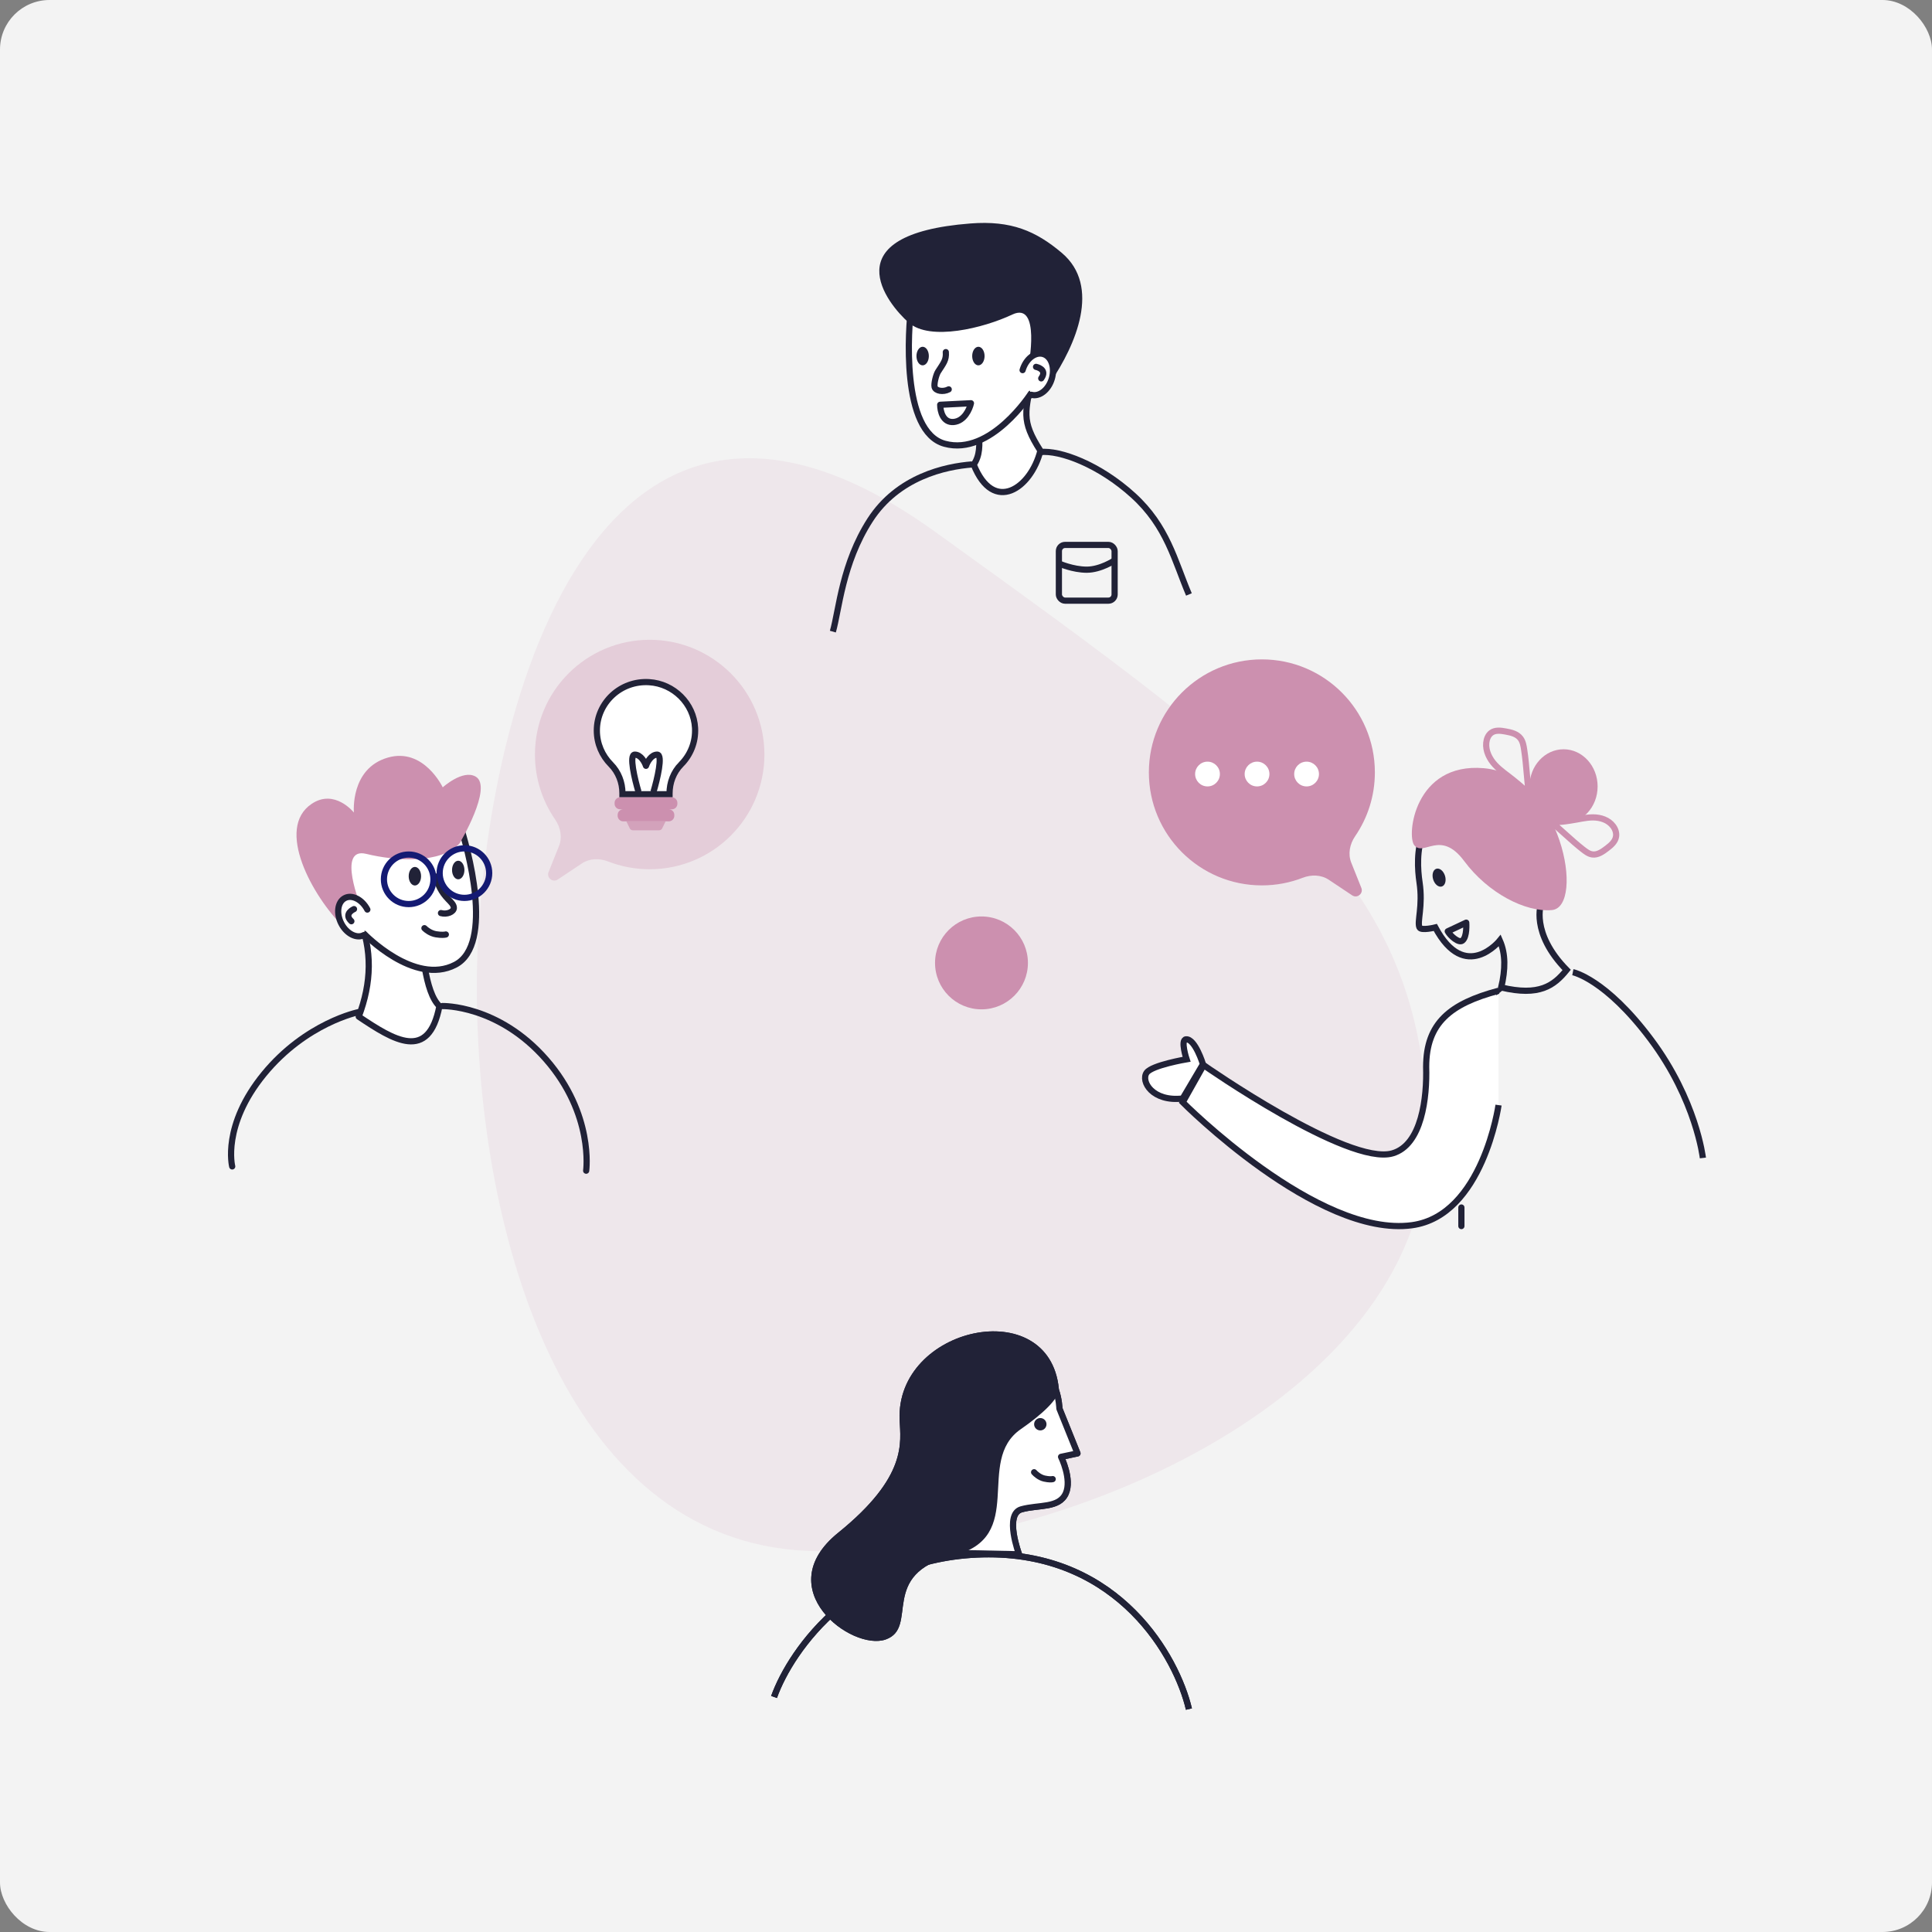 <svg width="312" height="312" viewBox="0 0 312 312" fill="none" xmlns="http://www.w3.org/2000/svg">
<rect x="0" y="0" width="312" height="312" fill="#808080" stroke="none"/>
<rect width="312" height="312" rx="8" fill="#F3F3F3"/>
<path d="M230.5 184C230.5 224.63 173.369 250.5 132.5 250.5C91.631 250.5 77 200.063 77 159.434C77 118.804 94.526 45.212 151 85.867C207.474 126.522 230.5 143.37 230.5 184Z" fill="#CC90AF" fill-opacity="0.12"/>
<path d="M171 91C171 91 173.25 92 175.5 92C177.75 92 180 90.5 180 90.5" stroke="#212237"/>
<path d="M157 75C152.667 75.333 145 77 140.5 84C136 91 135.5 98.5 134.5 102" stroke="#212237"/>
<path d="M168 73C171.167 72.667 177.5 75 183 80C188.5 85 189.667 90.5 192 96" stroke="#212237"/>
<path d="M125 274.047C127.743 266.365 138.518 251 159.675 251C180.833 251 190.041 267.667 192 276" stroke="#212237"/>
<path d="M164.566 251C164.566 251 162.134 244.519 164.949 243.74C167.764 242.962 171.011 243.605 172.107 241.183C173.143 238.884 171.352 235.266 171.352 235.266L174 234.708L171.083 227.473C171.083 227.473 170.969 221.489 166.74 221.029C162.547 220.575 150.106 225.247 155.209 250.804L164.572 251H164.566Z" fill="white" stroke="#212237" stroke-linecap="round" stroke-linejoin="round"/>
<path d="M170.994 224.257C171.149 225.807 168.175 228.5 164.856 230.792C157.322 235.991 166.03 248.252 153.89 251.22C141.75 254.188 148.514 262.828 143.031 264.761C137.548 266.688 124.115 256.611 135.355 247.528C146.595 238.445 145.433 232.934 145.278 229.308C144.634 214.223 169.451 208.802 170.994 224.257V224.257Z" fill="#212237"/>
<path fill-rule="evenodd" clip-rule="evenodd" d="M203.78 142.982C193.701 142.982 185.531 134.812 185.531 124.733C185.531 114.655 193.701 106.484 203.78 106.484C213.859 106.484 222.029 114.655 222.029 124.733C222.029 128.558 220.852 132.107 218.842 135.04C217.976 136.302 217.651 137.903 218.22 139.324L219.844 143.386C220.209 144.298 219.178 145.134 218.361 144.589L214.592 142.076C213.35 141.248 211.763 141.216 210.371 141.755C208.327 142.548 206.104 142.982 203.78 142.982Z" fill="#CC90AF"/>
<path fill-rule="evenodd" clip-rule="evenodd" d="M104.918 140.374C115.15 140.374 123.445 132.08 123.445 121.847C123.445 111.615 115.15 103.32 104.918 103.32C94.686 103.32 86.391 111.615 86.391 121.847C86.391 125.744 87.593 129.359 89.648 132.343C90.516 133.604 90.841 135.204 90.272 136.626L88.59 140.83C88.226 141.742 89.256 142.578 90.073 142.033L93.972 139.434C95.214 138.607 96.801 138.574 98.191 139.116C100.276 139.928 102.545 140.374 104.918 140.374Z" fill="#CC90AF" fill-opacity="0.3"/>
<circle cx="195" cy="125" r="2" fill="white"/>
<circle cx="203" cy="125" r="2" fill="white"/>
<circle cx="211" cy="125" r="2" fill="white"/>
<path d="M70.966 162.481C68.577 160.213 68.157 153.064 67.575 147.447L57.925 148.017C60.194 153.435 59.989 158.749 57.931 164.177C63.622 167.996 69.219 171.49 70.96 162.485L70.966 162.481Z" fill="white" stroke="#212237" stroke-linecap="round" stroke-linejoin="round"/>
<path d="M74.241 133.079C75.468 136.681 79.886 152.484 73.529 155.794C66.894 159.249 58.787 150.779 58.787 150.779C58.787 150.779 53.325 150.564 55.739 146.17C55.739 146.17 50.868 137.88 56.036 134.423C61.205 130.967 72.956 129.297 74.246 133.08L74.241 133.079Z" fill="white" stroke="#212237" stroke-linecap="round" stroke-linejoin="round"/>
<path d="M55.414 149.641C54.807 147.181 55.016 145.134 58.309 146.485C58.309 146.485 54.31 136.717 59.134 137.892C63.958 139.068 71.219 139.525 74.213 136.208C74.213 136.208 79.663 127.074 76.817 125.415C74.738 124.208 71.498 127.149 71.498 127.149C71.498 127.149 68.439 120.672 62.64 122.341C56.515 124.101 57.152 131.217 57.152 131.217C57.152 131.217 54.049 127.315 50.331 129.813C44.419 133.784 50.445 144.709 55.415 149.635" fill="#CC90AF"/>
<path d="M58.777 151C57.62 151.632 55.984 150.803 55.128 149.162C54.272 147.521 54.509 145.673 55.67 145.047C56.826 144.415 58.467 145.244 59.324 146.885" fill="white"/>
<path d="M58.777 151C57.62 151.632 55.984 150.803 55.128 149.162C54.272 147.521 54.509 145.673 55.67 145.047C56.826 144.415 58.467 145.244 59.324 146.885" stroke="#212237" stroke-linecap="round" stroke-linejoin="round"/>
<path d="M70.476 141.56C70.63 142.818 71.282 144.082 72.348 145.187C72.781 145.64 73.308 146.111 73.293 146.623C73.271 147.275 72.153 147.727 71.214 147.455" stroke="#212237" stroke-linecap="round" stroke-linejoin="round"/>
<path d="M57.17 146.81C57.17 146.81 55.426 147.554 56.743 148.77" stroke="#212237" stroke-linecap="round" stroke-linejoin="round"/>
<path d="M71.44 162.467C71.44 162.467 80.45 162.233 88.19 171.096C95.931 179.959 94.661 189.055 94.661 189.055" stroke="#212237" stroke-linecap="round" stroke-linejoin="round"/>
<path d="M37.499 188.366C37.499 188.366 35.814 181.764 42.621 173.457C49.428 165.15 57.919 163.444 57.919 163.444" stroke="#212237" stroke-linecap="round" stroke-linejoin="round"/>
<path d="M194.267 171.855C194.267 171.855 192.998 167.733 191.537 167.843C190.583 167.918 191.624 171.063 191.624 171.063C191.624 171.063 186.045 172.003 185.179 173.221C184.184 174.627 186.111 177.969 190.992 177.399L194.267 171.855Z" fill="white" stroke="#212237"/>
<path d="M242 178.464C242 178.464 239.48 196.293 228.028 197.86C212.792 199.947 191 178.004 191 178.004L194.371 172.012C194.371 172.012 217.685 188.318 224.874 186.257C229.619 184.897 230.462 177.201 230.309 172.291C230.309 165.205 234.206 162.073 242 160" fill="white"/>
<path d="M242 178.464C242 178.464 239.48 196.293 228.028 197.86C212.792 199.947 191 178.004 191 178.004L194.371 172.012C194.371 172.012 217.685 188.318 224.874 186.257C229.619 184.897 230.462 177.201 230.309 172.291C230.309 165.205 234.206 162.073 242 160" stroke="#212237"/>
<path d="M242.436 159.473C243.111 156.539 243.16 154.063 242.206 151.888C242.206 151.888 236.626 158.844 231.789 149.774C231.789 149.774 229.5 150.342 229.236 149.774C228.806 148.849 229.823 146.349 229.236 142.456C228.649 138.562 228.331 128.801 238.871 131.449C249.41 134.097 248.877 145.924 248.877 145.924C248.877 145.924 247.092 150.619 253 156.639C250.936 159.182 248.593 160.928 242.441 159.469L242.436 159.473Z" stroke="#212237"/>
<ellipse rx="1" ry="1.5" transform="matrix(-0.955 0.296 0.296 0.955 232.399 141.729)" fill="#212237"/>
<path d="M233.799 150.4L236.782 149C236.782 149 236.962 151.302 236.149 151.908C235.57 152.339 234.221 151.154 233.799 150.4Z" stroke="#212237" stroke-linecap="round" stroke-linejoin="round"/>
<path d="M228.404 136.51C229.97 138.362 232.622 133.897 236.455 139.057C240.289 144.216 246.321 147.343 250.608 146.97C256.047 146.492 252.139 125.133 239.616 124.056C228.404 123.089 227.118 134.989 228.404 136.515V136.51Z" fill="#CC90AF"/>
<path d="M247 127.003C247 130.316 249.46 133 252.502 133C255.545 133 258 130.316 258 127.003C258 123.689 255.54 121 252.502 121C249.465 121 247 123.689 247 127.003Z" fill="#CC90AF"/>
<path d="M247 128.995C246.607 126.397 246.54 123.69 246.142 121.097C246.045 120.456 245.939 119.785 245.565 119.275C245.013 118.509 244.039 118.291 243.152 118.129C242.352 117.983 241.461 117.858 240.801 118.358C240.331 118.712 240.079 119.332 240.016 119.951C239.885 121.284 240.559 122.581 241.441 123.533C242.323 124.481 243.414 125.173 244.407 125.991C245.396 126.808 246.651 127.714 247 129V128.995Z" stroke="#CC90AF"/>
<path d="M250 132.34C251.915 133.837 253.681 135.654 255.597 137.151C256.069 137.522 256.568 137.902 257.148 137.983C258.012 138.105 258.811 137.532 259.521 136.989C260.156 136.502 260.848 135.923 260.978 135.091C261.072 134.497 260.852 133.883 260.502 133.416C259.745 132.396 258.465 132.005 257.26 132C256.054 132 254.873 132.33 253.677 132.502C252.481 132.67 251.056 132.979 250 132.345V132.34Z" stroke="#CC90AF"/>
<path d="M254 157C254 157 259.25 158.034 266.6 167.862C273.95 177.69 275 187 275 187" stroke="#212237"/>
<path d="M236 195V198" stroke="#212237" stroke-linecap="round" stroke-linejoin="round"/>
<path d="M106.95 133.746C106.871 133.948 106.673 134.083 106.453 134.083H102.188C101.967 134.083 101.769 133.948 101.69 133.746L101.151 132.643H107.487L106.948 133.748L106.95 133.746Z" fill="#CC90AF" fill-opacity="0.7"/>
<path d="M109.993 123.445L109.994 123.445C111.486 121.942 112.366 119.851 112.245 117.558L112.245 117.558C112.039 113.632 108.814 110.406 104.826 110.164L104.825 110.164C100.207 109.881 96.383 113.494 96.383 117.976C96.383 120.103 97.245 122.034 98.644 123.445L98.644 123.445C99.874 124.686 100.517 126.372 100.517 128.091V128.26H103.717H104.923H108.123V128.135C108.123 126.405 108.753 124.699 109.993 123.445Z" fill="white" stroke="#212237"/>
<path d="M103.116 127.89C102.513 125.882 101.549 121.865 102.513 121.865C103.477 121.865 104.12 123.07 104.321 123.672C104.521 123.07 105.164 121.865 106.128 121.865C107.092 121.865 106.128 125.882 105.526 127.89" stroke="#212237" stroke-linejoin="round"/>
<path d="M104.923 128.758H108.487C108.987 128.758 109.391 129.159 109.391 129.65V129.806C109.391 130.3 108.987 130.698 108.487 130.698H100.155C99.655 130.698 99.249 130.3 99.249 129.806V129.65C99.249 129.159 99.655 128.758 100.155 128.758H103.72H104.923ZM108.896 131.593V131.749C108.896 132.243 108.492 132.641 107.992 132.641H100.65C100.15 132.641 99.745 132.24 99.745 131.749V131.593C99.745 131.099 100.15 130.698 100.65 130.698H107.992C108.492 130.698 108.896 131.099 108.896 131.593Z" fill="#CC90AF"/>
<path d="M125 274.047C127.743 266.365 138.518 251 159.675 251C180.833 251 190.041 267.667 192 276" stroke="#212237"/>
<path d="M164.566 251C164.566 251 162.134 244.519 164.949 243.74C167.764 242.962 171.011 243.605 172.107 241.183C173.143 238.884 171.352 235.266 171.352 235.266L174 234.708L171.083 227.473C171.083 227.473 170.969 221.489 166.74 221.029C162.547 220.575 150.106 225.247 155.209 250.804L164.572 251H164.566Z" fill="white" stroke="#212237" stroke-linecap="round" stroke-linejoin="round"/>
<circle cx="168" cy="230" r="1" fill="#212237"/>
<path d="M170.994 224.257C171.149 225.807 168.175 228.5 164.856 230.792C157.322 235.991 166.03 248.252 153.89 251.22C141.75 254.188 148.514 262.828 143.031 264.761C137.548 266.688 124.115 256.611 135.355 247.528C146.595 238.445 145.433 232.934 145.278 229.308C144.634 214.223 169.451 208.802 170.994 224.257V224.257Z" fill="#212237"/>
<circle cx="158.5" cy="155.5" r="7.5" fill="#CC90AF"/>
<path d="M157.248 75.016C159.207 72.25 157.452 67.804 156.882 62.098L166.779 60.607C165.594 66.475 164.816 67.832 168.016 72.79C166.492 78.834 160.462 83.09 157.243 75.016H157.248Z" fill="white" stroke="#212237" stroke-linecap="round" stroke-linejoin="round"/>
<path d="M147.174 49.236C146.673 53.077 145.446 69.73 152.569 71.664C160.008 73.686 166.487 63.539 166.487 63.539C166.487 63.539 171.985 62.163 168.632 58.308C168.632 58.308 171.864 49.028 165.913 46.697C159.961 44.361 147.702 45.206 147.174 49.241V49.236Z" fill="white" stroke="#212237" stroke-linecap="round" stroke-linejoin="round"/>
<path d="M169.67 61.683C169.776 59.106 169.146 57.121 166.085 59.162C166.085 59.162 168.132 48.599 163.477 50.796C158.827 52.989 150.199 55.122 146.762 52.112C143.274 49.06 134.238 37.828 156.724 36.087C163.292 35.58 167.275 37.297 171.467 40.834C177.867 46.24 173.699 55.727 169.67 61.683" fill="#212237"/>
<path d="M166.539 63.751C167.84 64.129 169.327 62.962 169.86 61.142C170.392 59.328 169.767 57.546 168.466 57.167C167.164 56.789 165.673 57.957 165.14 59.771" fill="white"/>
<path d="M166.539 63.751C167.84 64.129 169.327 62.962 169.86 61.142C170.392 59.328 169.767 57.546 168.466 57.167C167.164 56.789 165.673 57.957 165.14 59.771" stroke="#212237" stroke-linecap="round" stroke-linejoin="round"/>
<path d="M152.741 56.863C152.843 58.146 152.352 58.67 151.5 60C151.153 60.54 150.805 61.992 150.93 62.495C151.088 63.142 152.315 63.349 153.209 62.878" stroke="#212237" stroke-linecap="round" stroke-linejoin="round"/>
<ellipse cx="158" cy="57.5" rx="1" ry="1.5" fill="#212237"/>
<ellipse cx="149" cy="57.5" rx="1" ry="1.5" fill="#212237"/>
<path d="M154.001 68.147C155.739 67.998 156.59 66.067 156.799 65.12L151.833 65.369C151.831 66.357 152.263 68.296 154.001 68.147Z" stroke="#212237" stroke-linecap="round" stroke-linejoin="round"/>
<path d="M167.312 59.245C167.312 59.245 169.229 59.614 168.15 61.105" stroke="#212237" stroke-linecap="round" stroke-linejoin="round"/>
<rect x="171" y="88" width="9" height="9" rx="1" stroke="#212237"/>
<path d="M170 238.862C169.866 238.904 169.406 238.945 168.645 238.773C167.884 238.601 167.231 238.022 167 237.753" stroke="#212237" stroke-linecap="round" stroke-linejoin="round"/>
<path d="M72 150.91C71.841 150.959 71.302 151.022 70.419 150.878C69.536 150.734 68.799 150.16 68.541 149.891" stroke="#212237" stroke-linecap="round" stroke-linejoin="round"/>
<ellipse rx="1" ry="1.5" transform="matrix(-1 0 0 1 67 141.5)" fill="#212237"/>
<ellipse rx="1" ry="1.5" transform="matrix(-1 0 0 1 74 140.5)" fill="#212237"/>
<circle r="4" transform="matrix(-1 0 0 1 75 141)" stroke="#141A73" stroke-linecap="round" stroke-linejoin="round"/>
<circle r="4" transform="matrix(-1 0 0 1 66 142)" stroke="#141A73" stroke-linecap="round" stroke-linejoin="round"/>
</svg>

